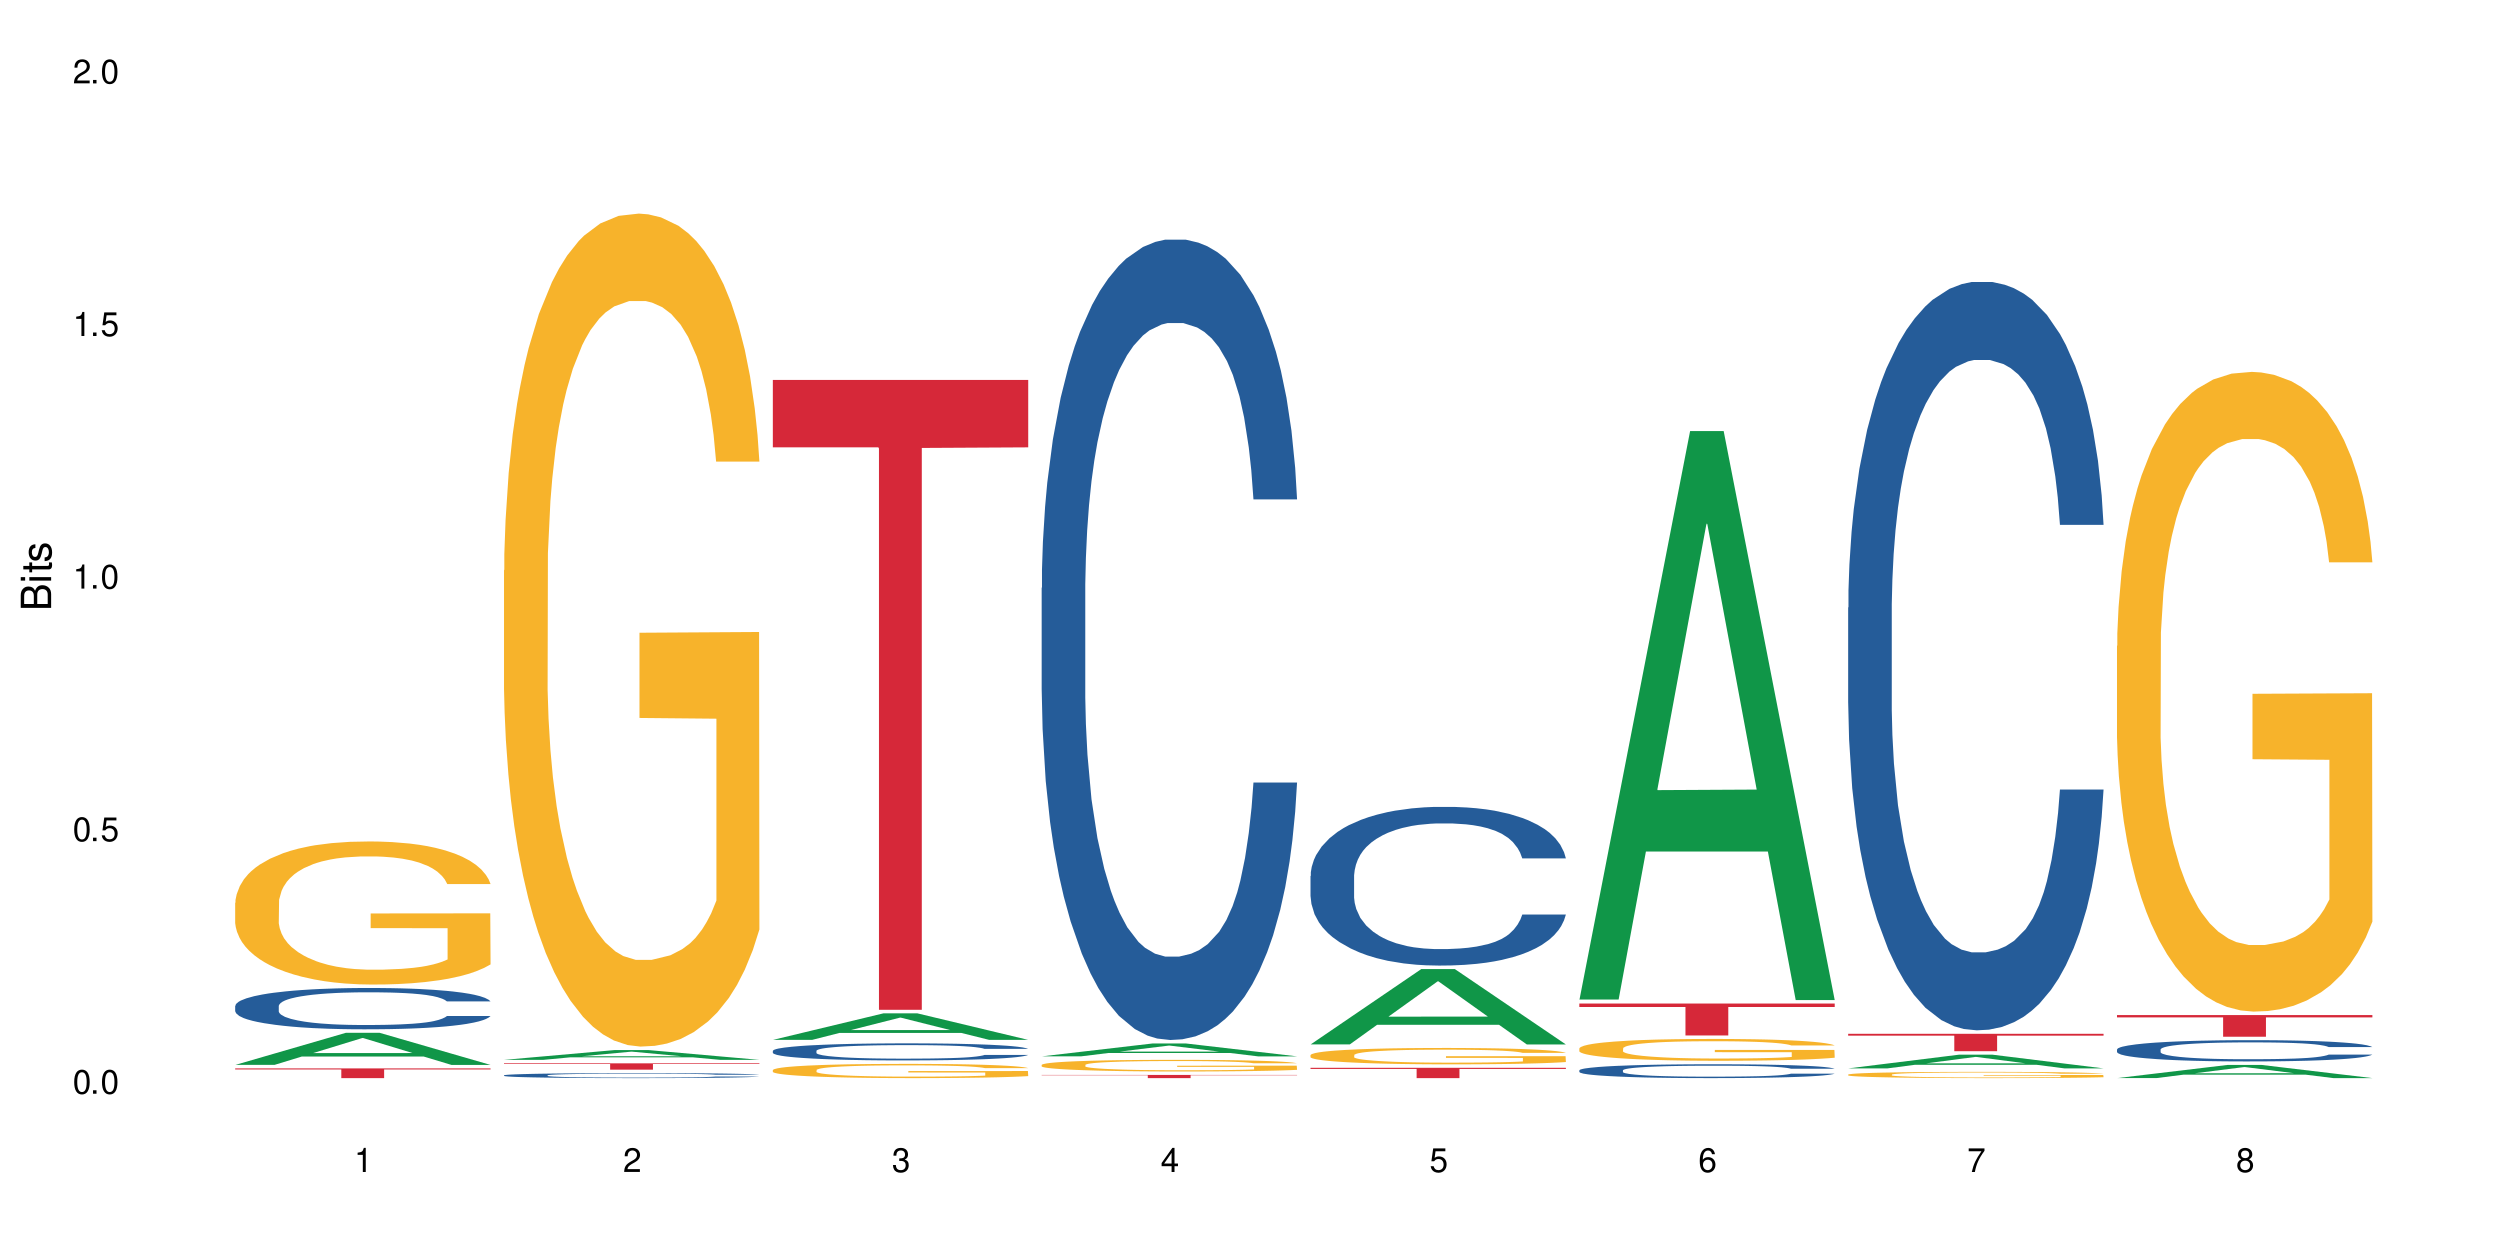 <?xml version="1.0" encoding="UTF-8"?>
<svg xmlns="http://www.w3.org/2000/svg" xmlns:xlink="http://www.w3.org/1999/xlink" width="720" height="360" viewBox="0 0 720 360">
<defs>
<g>
<g id="glyph-0-0">
</g>
<g id="glyph-0-1">
<path d="M 2.641 -6.938 C 2 -6.938 1.422 -6.656 1.078 -6.172 C 0.641 -5.562 0.406 -4.641 0.406 -3.359 C 0.406 -1.016 1.188 0.219 2.641 0.219 C 4.078 0.219 4.859 -1.016 4.859 -3.297 C 4.859 -4.641 4.656 -5.547 4.203 -6.172 C 3.844 -6.656 3.281 -6.938 2.641 -6.938 Z M 2.641 -6.188 C 3.547 -6.188 4 -5.25 4 -3.375 C 4 -1.406 3.562 -0.484 2.625 -0.484 C 1.734 -0.484 1.281 -1.438 1.281 -3.344 C 1.281 -5.25 1.734 -6.188 2.641 -6.188 Z M 2.641 -6.188 "/>
</g>
<g id="glyph-0-2">
<path d="M 1.828 -1 L 0.828 -1 L 0.828 0 L 1.828 0 Z M 1.828 -1 "/>
</g>
<g id="glyph-0-3">
<path d="M 4.562 -6.797 L 1.062 -6.797 L 0.547 -3.094 L 1.328 -3.094 C 1.719 -3.562 2.047 -3.734 2.578 -3.734 C 3.484 -3.734 4.062 -3.109 4.062 -2.094 C 4.062 -1.125 3.484 -0.531 2.578 -0.531 C 1.828 -0.531 1.375 -0.906 1.188 -1.672 L 0.328 -1.672 C 0.453 -1.109 0.547 -0.844 0.75 -0.594 C 1.125 -0.078 1.828 0.219 2.594 0.219 C 3.969 0.219 4.922 -0.781 4.922 -2.219 C 4.922 -3.562 4.031 -4.484 2.719 -4.484 C 2.25 -4.484 1.859 -4.359 1.469 -4.062 L 1.734 -5.969 L 4.562 -5.969 Z M 4.562 -6.797 "/>
</g>
<g id="glyph-0-4">
<path d="M 2.484 -4.938 L 2.484 0 L 3.328 0 L 3.328 -6.938 L 2.766 -6.938 C 2.469 -5.875 2.281 -5.734 0.984 -5.562 L 0.984 -4.938 Z M 2.484 -4.938 "/>
</g>
<g id="glyph-0-5">
<path d="M 4.859 -0.828 L 1.281 -0.828 C 1.359 -1.406 1.672 -1.781 2.5 -2.281 L 3.469 -2.828 C 4.406 -3.344 4.906 -4.062 4.906 -4.906 C 4.906 -5.484 4.672 -6.031 4.266 -6.406 C 3.859 -6.766 3.375 -6.938 2.719 -6.938 C 1.859 -6.938 1.219 -6.625 0.844 -6.031 C 0.609 -5.672 0.5 -5.234 0.484 -4.531 L 1.328 -4.531 C 1.359 -5.016 1.406 -5.281 1.531 -5.516 C 1.75 -5.938 2.188 -6.203 2.703 -6.203 C 3.469 -6.203 4.031 -5.641 4.031 -4.891 C 4.031 -4.344 3.719 -3.859 3.125 -3.516 L 2.234 -3 C 0.812 -2.172 0.406 -1.531 0.328 -0.016 L 4.859 -0.016 Z M 4.859 -0.828 "/>
</g>
<g id="glyph-0-6">
<path d="M 2.125 -3.188 L 2.578 -3.188 C 3.5 -3.188 3.984 -2.766 3.984 -1.922 C 3.984 -1.062 3.469 -0.531 2.594 -0.531 C 1.656 -0.531 1.203 -1 1.156 -2.016 L 0.312 -2.016 C 0.344 -1.453 0.438 -1.094 0.609 -0.781 C 0.953 -0.109 1.625 0.219 2.547 0.219 C 3.953 0.219 4.859 -0.625 4.859 -1.938 C 4.859 -2.828 4.516 -3.297 3.703 -3.594 C 4.344 -3.844 4.656 -4.328 4.656 -5.031 C 4.656 -6.219 3.875 -6.938 2.578 -6.938 C 1.203 -6.938 0.484 -6.172 0.453 -4.703 L 1.297 -4.703 C 1.312 -5.125 1.344 -5.359 1.453 -5.578 C 1.641 -5.969 2.062 -6.203 2.594 -6.203 C 3.344 -6.203 3.797 -5.75 3.797 -5 C 3.797 -4.516 3.609 -4.219 3.25 -4.047 C 3.016 -3.953 2.703 -3.922 2.125 -3.906 Z M 2.125 -3.188 "/>
</g>
<g id="glyph-0-7">
<path d="M 3.141 -1.672 L 3.141 0 L 3.984 0 L 3.984 -1.672 L 4.984 -1.672 L 4.984 -2.438 L 3.984 -2.438 L 3.984 -6.938 L 3.359 -6.938 L 0.266 -2.578 L 0.266 -1.672 Z M 3.141 -2.438 L 1 -2.438 L 3.141 -5.5 Z M 3.141 -2.438 "/>
</g>
<g id="glyph-0-8">
<path d="M 4.781 -5.125 C 4.609 -6.266 3.891 -6.938 2.844 -6.938 C 2.094 -6.938 1.422 -6.578 1.031 -5.953 C 0.594 -5.266 0.406 -4.422 0.406 -3.172 C 0.406 -2 0.578 -1.25 0.984 -0.641 C 1.359 -0.078 1.953 0.219 2.703 0.219 C 3.984 0.219 4.922 -0.75 4.922 -2.094 C 4.922 -3.375 4.062 -4.281 2.844 -4.281 C 2.172 -4.281 1.641 -4.031 1.281 -3.516 C 1.281 -5.234 1.828 -6.188 2.797 -6.188 C 3.391 -6.188 3.797 -5.797 3.938 -5.125 Z M 2.734 -3.531 C 3.547 -3.531 4.062 -2.953 4.062 -2.031 C 4.062 -1.156 3.484 -0.531 2.703 -0.531 C 1.922 -0.531 1.328 -1.188 1.328 -2.078 C 1.328 -2.938 1.906 -3.531 2.734 -3.531 Z M 2.734 -3.531 "/>
</g>
<g id="glyph-0-9">
<path d="M 4.984 -6.797 L 0.438 -6.797 L 0.438 -5.969 L 4.109 -5.969 C 2.5 -3.656 1.828 -2.234 1.328 0 L 2.219 0 C 2.594 -2.172 3.453 -4.047 4.984 -6.094 Z M 4.984 -6.797 "/>
</g>
<g id="glyph-0-10">
<path d="M 3.75 -3.656 C 4.469 -4.094 4.688 -4.438 4.688 -5.078 C 4.688 -6.172 3.844 -6.938 2.641 -6.938 C 1.438 -6.938 0.594 -6.172 0.594 -5.094 C 0.594 -4.438 0.812 -4.094 1.516 -3.656 C 0.734 -3.266 0.359 -2.703 0.359 -1.922 C 0.359 -0.656 1.281 0.219 2.641 0.219 C 3.984 0.219 4.922 -0.656 4.922 -1.922 C 4.922 -2.703 4.531 -3.266 3.75 -3.656 Z M 2.641 -6.188 C 3.359 -6.188 3.812 -5.75 3.812 -5.062 C 3.812 -4.406 3.344 -3.984 2.641 -3.984 C 1.922 -3.984 1.453 -4.406 1.453 -5.078 C 1.453 -5.75 1.922 -6.188 2.641 -6.188 Z M 2.641 -3.266 C 3.484 -3.266 4.062 -2.719 4.062 -1.906 C 4.062 -1.078 3.484 -0.531 2.625 -0.531 C 1.797 -0.531 1.219 -1.094 1.219 -1.906 C 1.219 -2.719 1.781 -3.266 2.641 -3.266 Z M 2.641 -3.266 "/>
</g>
<g id="glyph-1-0">
</g>
<g id="glyph-1-1">
<path d="M 0 -0.953 L 0 -4.891 C 0 -5.719 -0.234 -6.344 -0.734 -6.797 C -1.188 -7.234 -1.812 -7.469 -2.5 -7.469 C -3.547 -7.469 -4.188 -7 -4.625 -5.875 C -4.984 -6.688 -5.625 -7.094 -6.531 -7.094 C -7.172 -7.094 -7.734 -6.859 -8.141 -6.391 C -8.562 -5.922 -8.75 -5.344 -8.75 -4.5 L -8.75 -0.953 Z M -4.984 -2.062 L -7.766 -2.062 L -7.766 -4.219 C -7.766 -4.844 -7.688 -5.203 -7.453 -5.5 C -7.219 -5.812 -6.859 -5.969 -6.375 -5.969 C -5.891 -5.969 -5.531 -5.812 -5.297 -5.5 C -5.062 -5.203 -4.984 -4.844 -4.984 -4.219 Z M -0.984 -2.062 L -4 -2.062 L -4 -4.781 C -4 -5.766 -3.438 -6.359 -2.484 -6.359 C -1.547 -6.359 -0.984 -5.766 -0.984 -4.781 Z M -0.984 -2.062 "/>
</g>
<g id="glyph-1-2">
<path d="M -6.281 -1.797 L -6.281 -0.797 L 0 -0.797 L 0 -1.797 Z M -8.75 -1.797 L -8.75 -0.797 L -7.484 -0.797 L -7.484 -1.797 Z M -8.75 -1.797 "/>
</g>
<g id="glyph-1-3">
<path d="M -6.281 -3.047 L -6.281 -2.016 L -8.016 -2.016 L -8.016 -1.016 L -6.281 -1.016 L -6.281 -0.172 L -5.469 -0.172 L -5.469 -1.016 L -0.719 -1.016 C -0.078 -1.016 0.281 -1.453 0.281 -2.234 C 0.281 -2.5 0.25 -2.719 0.188 -3.047 L -0.641 -3.047 C -0.609 -2.906 -0.594 -2.766 -0.594 -2.562 C -0.594 -2.141 -0.719 -2.016 -1.156 -2.016 L -5.469 -2.016 L -5.469 -3.047 Z M -6.281 -3.047 "/>
</g>
<g id="glyph-1-4">
<path d="M -4.531 -5.25 C -5.766 -5.25 -6.469 -4.422 -6.469 -2.969 C -6.469 -1.516 -5.719 -0.562 -4.547 -0.562 C -3.562 -0.562 -3.094 -1.062 -2.734 -2.562 L -2.516 -3.484 C -2.344 -4.188 -2.094 -4.469 -1.641 -4.469 C -1.047 -4.469 -0.641 -3.875 -0.641 -3 C -0.641 -2.453 -0.797 -2 -1.062 -1.75 C -1.25 -1.594 -1.422 -1.531 -1.875 -1.469 L -1.875 -0.406 C -0.422 -0.453 0.281 -1.266 0.281 -2.922 C 0.281 -4.5 -0.5 -5.516 -1.719 -5.516 C -2.656 -5.516 -3.172 -4.984 -3.469 -3.734 L -3.703 -2.766 C -3.891 -1.953 -4.156 -1.609 -4.594 -1.609 C -5.188 -1.609 -5.547 -2.125 -5.547 -2.938 C -5.547 -3.75 -5.203 -4.172 -4.531 -4.203 Z M -4.531 -5.25 "/>
</g>
</g>
</defs>
<rect x="-72" y="-36" width="864" height="432" fill="rgb(100%, 100%, 100%)" fill-opacity="1"/>
<path fill-rule="nonzero" fill="rgb(6.275%, 58.824%, 28.235%)" fill-opacity="1" d="M 67.73 306.691 L 67.809 306.684 L 99.637 297.441 L 109.301 297.441 L 141.281 306.703 L 130.047 306.703 L 122.031 304.285 L 86.906 304.285 L 79.047 306.691 L 67.73 306.691 L 90.285 303.285 L 118.809 303.273 L 104.586 298.953 L 104.43 298.945 L 104.27 298.969 L 90.207 303.273 L 90.285 303.285 Z M 67.73 306.691 "/>
<path fill-rule="nonzero" fill="rgb(14.51%, 36.078%, 60%)" fill-opacity="1" d="M 67.73 289.723 L 67.82 289.715 L 67.82 289.453 L 68.09 289.039 L 68.719 288.52 L 69.344 288.16 L 70.961 287.52 L 73.203 286.898 L 75.535 286.422 L 77.238 286.137 L 78.766 285.922 L 82.262 285.52 L 84.504 285.312 L 86.926 285.129 L 89.887 284.941 L 92.039 284.832 L 96.883 284.66 L 100.469 284.582 L 103.25 284.551 L 109.262 284.551 L 112.848 284.594 L 115.449 284.648 L 118.32 284.734 L 120.742 284.832 L 124.957 285.074 L 128.727 285.379 L 130.43 285.551 L 133.121 285.887 L 135.184 286.215 L 136.617 286.496 L 138.234 286.898 L 139.668 287.387 L 140.746 287.941 L 141.281 288.41 L 128.727 288.41 L 128.098 287.973 L 127.379 287.637 L 126.035 287.191 L 124.688 286.875 L 122.805 286.562 L 121.102 286.355 L 118.77 286.148 L 116.707 286.02 L 114.555 285.922 L 112.488 285.855 L 108.543 285.789 L 103.969 285.789 L 102.266 285.812 L 98.766 285.898 L 96.883 285.977 L 94.191 286.129 L 92.309 286.27 L 90.066 286.484 L 88.539 286.672 L 86.656 286.953 L 85.312 287.203 L 83.785 287.562 L 82.891 287.832 L 82.082 288.137 L 81.363 288.496 L 80.828 288.875 L 80.469 289.277 L 80.289 289.668 L 80.289 291.355 L 80.469 291.746 L 80.918 292.203 L 82.082 292.863 L 83.785 293.441 L 85.762 293.898 L 87.645 294.223 L 88.719 294.375 L 90.156 294.551 L 92.398 294.766 L 95.629 294.984 L 97.512 295.07 L 100.383 295.156 L 103.34 295.199 L 107.289 295.199 L 110.785 295.156 L 113.117 295.102 L 115.539 295.016 L 118.859 294.832 L 120.922 294.656 L 122.715 294.453 L 124.062 294.246 L 124.957 294.07 L 126.305 293.734 L 127.379 293.363 L 128.188 292.984 L 128.727 292.613 L 141.281 292.613 L 140.746 293.051 L 139.938 293.473 L 139.129 293.789 L 137.875 294.168 L 136.441 294.504 L 134.375 294.887 L 132.672 295.137 L 130.43 295.406 L 128.367 295.613 L 126.125 295.797 L 122.805 296.016 L 120.652 296.125 L 118.32 296.223 L 115.539 296.309 L 112.043 296.387 L 108.273 296.43 L 104.777 296.441 L 101.008 296.418 L 98.227 296.375 L 94.551 296.277 L 89.977 296.082 L 86.656 295.875 L 84.055 295.668 L 81.812 295.449 L 79.301 295.156 L 76.074 294.68 L 74.098 294.309 L 72.754 294.004 L 71.23 293.582 L 70.152 293.203 L 68.898 292.594 L 68 291.82 L 67.73 291.223 Z M 67.73 289.723 "/>
<path fill-rule="nonzero" fill="rgb(96.863%, 70.196%, 16.863%)" fill-opacity="1" d="M 67.73 259.988 L 67.82 259.953 L 67.82 259.199 L 68.18 257.504 L 69.078 255.172 L 70.242 253.25 L 71.5 251.746 L 72.305 250.957 L 73.652 249.828 L 74.816 249 L 77.777 247.305 L 81.543 245.723 L 83.609 245.047 L 85.941 244.406 L 89.258 243.691 L 90.785 243.426 L 95.449 242.824 L 100.738 242.449 L 106.57 242.336 L 109.262 242.375 L 112.938 242.523 L 117.961 242.938 L 120.832 243.316 L 123.074 243.691 L 125.406 244.18 L 128.277 244.934 L 130.969 245.836 L 133.121 246.738 L 135.273 247.867 L 137.066 249.074 L 138.594 250.391 L 139.938 251.973 L 140.746 253.289 L 141.281 254.605 L 128.816 254.605 L 128.098 253.289 L 127.289 252.273 L 125.945 251.031 L 124.598 250.129 L 123.254 249.414 L 120.742 248.434 L 118.59 247.832 L 115.898 247.305 L 113.297 246.965 L 110.336 246.738 L 108.543 246.664 L 103.789 246.664 L 99.484 246.93 L 96.973 247.23 L 95.18 247.531 L 92.668 248.094 L 91.141 248.547 L 90.246 248.848 L 87.555 250.016 L 85.762 251.07 L 84.773 251.785 L 83.52 252.914 L 82.621 253.93 L 81.633 255.434 L 81.098 256.562 L 80.379 259.125 L 80.289 265.898 L 80.559 267.328 L 81.098 268.871 L 81.812 270.227 L 82.891 271.656 L 83.965 272.75 L 85.852 274.215 L 87.465 275.195 L 88.719 275.836 L 91.141 276.852 L 92.129 277.191 L 94.461 277.867 L 96.883 278.395 L 99.844 278.848 L 102.086 279.074 L 105.672 279.262 L 110.246 279.262 L 115.629 279.035 L 119.039 278.734 L 121.371 278.434 L 122.895 278.168 L 124.777 277.754 L 126.125 277.379 L 127.379 276.965 L 128.906 276.324 L 128.906 267.328 L 106.75 267.293 L 106.75 263.074 L 141.195 263.039 L 141.281 277.754 L 139.398 278.77 L 137.066 279.75 L 134.824 280.504 L 132.492 281.141 L 129.176 281.859 L 126.484 282.309 L 122.355 282.836 L 118.59 283.176 L 114.645 283.402 L 111.145 283.516 L 107.02 283.551 L 103.34 283.477 L 99.395 283.25 L 96.254 282.949 L 93.383 282.574 L 90.516 282.082 L 86.926 281.293 L 84.594 280.652 L 82.172 279.863 L 79.75 278.922 L 77.598 277.906 L 76.164 277.113 L 74.727 276.211 L 73.203 275.082 L 71.766 273.805 L 70.691 272.637 L 69.703 271.32 L 68.988 270.078 L 68.27 268.383 L 67.91 267.027 L 67.73 265.859 Z M 67.73 259.988 "/>
<path fill-rule="nonzero" fill="rgb(83.922%, 15.686%, 22.353%)" fill-opacity="1" d="M 67.73 307.703 L 141.281 307.703 L 141.281 308 L 110.629 308.004 L 110.629 310.496 L 98.297 310.496 L 98.297 308.008 L 98.117 308 L 67.73 308 Z M 67.73 307.703 "/>
<path fill-rule="nonzero" fill="rgb(6.275%, 58.824%, 28.235%)" fill-opacity="1" d="M 145.156 305.238 L 145.234 305.234 L 177.059 302.418 L 186.723 302.418 L 218.707 305.242 L 207.469 305.242 L 199.453 304.504 L 164.328 304.504 L 156.469 305.238 L 145.156 305.238 L 167.707 304.199 L 196.23 304.195 L 182.008 302.879 L 181.852 302.879 L 181.695 302.887 L 167.629 304.195 L 167.707 304.199 Z M 145.156 305.238 "/>
<path fill-rule="nonzero" fill="rgb(14.51%, 36.078%, 60%)" fill-opacity="1" d="M 145.156 309.684 L 145.242 309.684 L 145.242 309.652 L 145.512 309.602 L 146.141 309.539 L 146.77 309.496 L 148.383 309.418 L 150.625 309.344 L 152.957 309.285 L 154.664 309.25 L 156.188 309.227 L 159.684 309.176 L 161.93 309.152 L 164.352 309.129 L 167.309 309.109 L 169.461 309.094 L 174.305 309.074 L 177.895 309.062 L 180.676 309.059 L 186.684 309.059 L 190.273 309.066 L 192.875 309.07 L 195.742 309.082 L 198.164 309.094 L 202.383 309.125 L 206.148 309.16 L 207.852 309.18 L 210.543 309.223 L 212.605 309.262 L 214.043 309.297 L 215.656 309.344 L 217.094 309.402 L 218.168 309.469 L 218.707 309.527 L 206.148 309.527 L 205.52 309.473 L 204.805 309.434 L 203.457 309.379 L 202.113 309.34 L 200.23 309.305 L 198.523 309.277 L 196.191 309.254 L 194.129 309.238 L 191.977 309.227 L 189.914 309.219 L 185.969 309.211 L 179.688 309.211 L 176.191 309.223 L 174.305 309.23 L 171.613 309.25 L 169.73 309.27 L 167.488 309.293 L 165.965 309.316 L 164.082 309.352 L 162.734 309.379 L 161.211 309.426 L 160.312 309.457 L 159.508 309.492 L 158.789 309.535 L 158.25 309.582 L 157.891 309.633 L 157.711 309.68 L 157.711 309.883 L 157.891 309.93 L 158.34 309.984 L 159.508 310.066 L 161.211 310.133 L 163.184 310.188 L 165.066 310.23 L 166.145 310.246 L 167.578 310.27 L 169.82 310.293 L 173.051 310.32 L 174.934 310.332 L 177.805 310.34 L 180.766 310.348 L 184.711 310.348 L 188.211 310.34 L 190.543 310.336 L 192.965 310.324 L 196.281 310.301 L 198.344 310.281 L 200.141 310.258 L 201.484 310.23 L 202.383 310.211 L 203.727 310.168 L 204.805 310.125 L 205.609 310.078 L 206.148 310.035 L 218.707 310.035 L 218.168 310.086 L 217.359 310.137 L 216.555 310.176 L 215.297 310.223 L 213.863 310.262 L 211.801 310.309 L 210.094 310.34 L 207.852 310.371 L 205.789 310.398 L 203.547 310.418 L 200.23 310.445 L 198.074 310.457 L 195.742 310.469 L 192.965 310.48 L 189.465 310.488 L 185.699 310.496 L 182.199 310.496 L 178.434 310.492 L 175.652 310.488 L 171.973 310.477 L 167.398 310.453 L 164.082 310.43 L 161.48 310.402 L 159.238 310.375 L 156.727 310.34 L 153.496 310.285 L 151.523 310.238 L 150.176 310.203 L 148.652 310.152 L 147.574 310.105 L 146.32 310.031 L 145.422 309.938 L 145.156 309.867 Z M 145.156 309.684 "/>
<path fill-rule="nonzero" fill="rgb(96.863%, 70.196%, 16.863%)" fill-opacity="1" d="M 145.156 164.266 L 145.242 164.047 L 145.242 159.664 L 145.602 149.805 L 146.5 136.223 L 147.664 125.047 L 148.922 116.285 L 149.73 111.684 L 151.074 105.109 L 152.242 100.289 L 155.199 90.43 L 158.969 81.23 L 161.031 77.285 L 163.363 73.562 L 166.684 69.398 L 168.207 67.863 L 172.871 64.359 L 178.164 62.168 L 183.992 61.512 L 186.684 61.73 L 190.363 62.605 L 195.387 65.016 L 198.254 67.207 L 200.496 69.398 L 202.828 72.246 L 205.699 76.629 L 208.391 81.887 L 210.543 87.145 L 212.695 93.719 L 214.492 100.727 L 216.016 108.398 L 217.359 117.598 L 218.168 125.266 L 218.707 132.934 L 206.238 132.934 L 205.52 125.266 L 204.715 119.352 L 203.367 112.121 L 202.023 106.863 L 200.676 102.699 L 198.164 97.004 L 196.012 93.5 L 193.32 90.43 L 190.723 88.461 L 187.762 87.145 L 185.969 86.707 L 181.211 86.707 L 176.906 88.238 L 174.395 89.992 L 172.602 91.746 L 170.09 95.031 L 168.566 97.66 L 167.668 99.414 L 164.977 106.207 L 163.184 112.34 L 162.195 116.504 L 160.941 123.074 L 160.043 128.992 L 159.059 137.754 L 158.52 144.328 L 157.801 159.227 L 157.711 198.664 L 157.98 206.988 L 158.52 215.973 L 159.238 223.859 L 160.312 232.184 L 161.391 238.539 L 163.273 247.082 L 164.887 252.781 L 166.145 256.504 L 168.566 262.422 L 169.551 264.391 L 171.883 268.336 L 174.305 271.402 L 177.266 274.031 L 179.508 275.348 L 183.098 276.441 L 187.672 276.441 L 193.055 275.129 L 196.461 273.375 L 198.793 271.621 L 200.32 270.09 L 202.203 267.68 L 203.547 265.488 L 204.805 263.078 L 206.328 259.352 L 206.328 206.988 L 184.172 206.77 L 184.172 182.23 L 218.617 182.012 L 218.707 267.68 L 216.824 273.594 L 214.492 279.289 L 212.25 283.672 L 209.918 287.398 L 206.598 291.559 L 203.906 294.188 L 199.781 297.258 L 196.012 299.227 L 192.066 300.543 L 188.566 301.199 L 184.441 301.418 L 180.766 300.98 L 176.816 299.668 L 173.68 297.914 L 170.809 295.723 L 167.938 292.875 L 164.352 288.273 L 162.016 284.551 L 159.594 279.949 L 157.172 274.469 L 155.02 268.555 L 153.586 263.953 L 152.152 258.695 L 150.625 252.121 L 149.191 244.672 L 148.113 237.883 L 147.129 230.215 L 146.41 222.984 L 145.691 213.125 L 145.332 205.238 L 145.156 198.445 Z M 145.156 164.266 "/>
<path fill-rule="nonzero" fill="rgb(83.922%, 15.686%, 22.353%)" fill-opacity="1" d="M 145.156 306.242 L 218.707 306.242 L 218.707 306.434 L 188.051 306.438 L 188.051 308.059 L 175.719 308.059 L 175.719 306.438 L 175.539 306.434 L 145.156 306.434 Z M 145.156 306.242 "/>
<path fill-rule="nonzero" fill="rgb(6.275%, 58.824%, 28.235%)" fill-opacity="1" d="M 222.578 299.484 L 222.656 299.477 L 254.48 291.832 L 264.148 291.832 L 296.129 299.488 L 284.895 299.488 L 276.879 297.492 L 241.75 297.492 L 233.895 299.484 L 222.578 299.484 L 245.129 296.664 L 273.656 296.656 L 259.434 293.082 L 259.273 293.074 L 259.117 293.098 L 245.051 296.656 L 245.129 296.664 Z M 222.578 299.484 "/>
<path fill-rule="nonzero" fill="rgb(14.51%, 36.078%, 60%)" fill-opacity="1" d="M 222.578 302.625 L 222.668 302.621 L 222.668 302.512 L 222.938 302.344 L 223.562 302.129 L 224.191 301.98 L 225.809 301.715 L 228.051 301.461 L 230.383 301.262 L 232.086 301.145 L 233.609 301.055 L 237.109 300.891 L 239.352 300.805 L 241.773 300.727 L 244.734 300.652 L 246.887 300.605 L 251.73 300.535 L 255.316 300.504 L 258.098 300.488 L 264.109 300.488 L 267.695 300.508 L 270.297 300.531 L 273.168 300.566 L 275.59 300.605 L 279.805 300.707 L 283.57 300.832 L 285.277 300.902 L 287.969 301.043 L 290.031 301.176 L 291.465 301.293 L 293.082 301.461 L 294.516 301.66 L 295.59 301.891 L 296.129 302.082 L 283.57 302.082 L 282.945 301.902 L 282.227 301.766 L 280.883 301.582 L 279.535 301.449 L 277.652 301.32 L 275.949 301.234 L 273.617 301.148 L 271.551 301.094 L 269.398 301.055 L 267.336 301.027 L 263.391 301 L 258.816 301 L 257.109 301.012 L 253.613 301.047 L 251.73 301.078 L 249.039 301.141 L 247.156 301.199 L 244.914 301.289 L 243.387 301.363 L 241.504 301.48 L 240.16 301.586 L 238.633 301.734 L 237.738 301.844 L 236.93 301.969 L 236.211 302.117 L 235.672 302.277 L 235.316 302.441 L 235.137 302.602 L 235.137 303.297 L 235.316 303.461 L 235.762 303.648 L 236.93 303.922 L 238.633 304.16 L 240.605 304.348 L 242.492 304.484 L 243.566 304.547 L 245.004 304.617 L 247.246 304.707 L 250.473 304.797 L 252.355 304.832 L 255.227 304.867 L 258.188 304.887 L 262.133 304.887 L 265.633 304.867 L 267.965 304.848 L 270.387 304.809 L 273.707 304.734 L 275.77 304.664 L 277.562 304.578 L 278.906 304.492 L 279.805 304.418 L 281.148 304.281 L 282.227 304.129 L 283.035 303.973 L 283.57 303.82 L 296.129 303.82 L 295.59 304 L 294.785 304.172 L 293.977 304.305 L 292.723 304.461 L 291.285 304.598 L 289.223 304.758 L 287.52 304.859 L 285.277 304.973 L 283.215 305.059 L 280.973 305.133 L 277.652 305.223 L 275.5 305.27 L 273.168 305.309 L 270.387 305.344 L 266.887 305.375 L 263.121 305.395 L 259.621 305.398 L 255.855 305.391 L 253.074 305.371 L 249.398 305.332 L 244.824 305.25 L 241.504 305.164 L 238.902 305.078 L 236.66 304.988 L 234.148 304.867 L 230.918 304.672 L 228.945 304.52 L 227.602 304.395 L 226.074 304.219 L 225 304.062 L 223.742 303.809 L 222.848 303.492 L 222.578 303.246 Z M 222.578 302.625 "/>
<path fill-rule="nonzero" fill="rgb(96.863%, 70.196%, 16.863%)" fill-opacity="1" d="M 222.578 308.152 L 222.668 308.148 L 222.668 308.074 L 223.027 307.906 L 223.922 307.676 L 225.09 307.484 L 226.344 307.332 L 227.152 307.254 L 228.496 307.145 L 229.664 307.059 L 232.625 306.891 L 236.391 306.734 L 238.453 306.668 L 240.785 306.605 L 244.105 306.531 L 245.629 306.508 L 250.293 306.445 L 255.586 306.41 L 261.418 306.398 L 264.109 306.402 L 267.785 306.418 L 272.809 306.457 L 275.68 306.496 L 277.922 306.531 L 280.254 306.582 L 283.125 306.656 L 285.816 306.746 L 287.969 306.836 L 290.121 306.949 L 291.914 307.066 L 293.438 307.199 L 294.785 307.355 L 295.59 307.488 L 296.129 307.617 L 283.66 307.617 L 282.945 307.488 L 282.137 307.387 L 280.793 307.262 L 279.445 307.172 L 278.102 307.102 L 275.59 307.004 L 273.438 306.945 L 270.746 306.891 L 268.145 306.859 L 265.184 306.836 L 263.391 306.828 L 258.637 306.828 L 254.332 306.855 L 251.82 306.883 L 250.023 306.914 L 247.512 306.969 L 245.988 307.016 L 245.094 307.047 L 242.402 307.16 L 240.605 307.266 L 239.621 307.336 L 238.363 307.449 L 237.469 307.551 L 236.48 307.699 L 235.941 307.812 L 235.227 308.066 L 235.137 308.742 L 235.406 308.883 L 235.941 309.035 L 236.66 309.172 L 237.738 309.312 L 238.812 309.422 L 240.695 309.566 L 242.312 309.664 L 243.566 309.73 L 245.988 309.832 L 246.977 309.863 L 249.309 309.93 L 251.73 309.984 L 254.691 310.027 L 256.934 310.051 L 260.52 310.07 L 265.094 310.07 L 270.477 310.047 L 273.887 310.016 L 276.219 309.988 L 277.742 309.961 L 279.625 309.922 L 280.973 309.883 L 282.227 309.84 L 283.75 309.777 L 283.75 308.883 L 261.598 308.879 L 261.598 308.461 L 296.039 308.457 L 296.129 309.922 L 294.246 310.02 L 291.914 310.117 L 289.672 310.191 L 287.34 310.258 L 284.02 310.328 L 281.328 310.371 L 277.203 310.426 L 273.438 310.457 L 269.488 310.48 L 265.992 310.492 L 261.867 310.496 L 258.188 310.488 L 254.242 310.465 L 251.102 310.438 L 248.23 310.398 L 245.359 310.352 L 241.773 310.273 L 239.441 310.207 L 237.02 310.129 L 234.598 310.035 L 232.445 309.934 L 231.008 309.855 L 229.574 309.766 L 228.051 309.652 L 226.613 309.527 L 225.539 309.41 L 224.551 309.281 L 223.832 309.156 L 223.117 308.988 L 222.758 308.852 L 222.578 308.738 Z M 222.578 308.152 "/>
<path fill-rule="nonzero" fill="rgb(83.922%, 15.686%, 22.353%)" fill-opacity="1" d="M 222.578 109.418 L 296.129 109.418 L 296.129 128.836 L 265.477 129.008 L 265.477 290.832 L 253.141 290.832 L 253.141 129.176 L 252.965 128.836 L 222.578 128.836 Z M 222.578 109.418 "/>
<path fill-rule="nonzero" fill="rgb(6.275%, 58.824%, 28.235%)" fill-opacity="1" d="M 300 304.23 L 300.078 304.227 L 331.906 300.523 L 341.57 300.523 L 373.555 304.234 L 362.316 304.234 L 354.301 303.266 L 319.176 303.266 L 311.316 304.23 L 300 304.23 L 322.555 302.863 L 351.078 302.859 L 336.855 301.129 L 336.699 301.125 L 336.543 301.137 L 322.477 302.859 L 322.555 302.863 Z M 300 304.23 "/>
<path fill-rule="nonzero" fill="rgb(14.51%, 36.078%, 60%)" fill-opacity="1" d="M 300 169.32 L 300.09 169.109 L 300.09 164.051 L 300.359 156.047 L 300.988 145.934 L 301.617 138.98 L 303.23 126.547 L 305.473 114.539 L 307.805 105.27 L 309.508 99.793 L 311.035 95.578 L 314.531 87.781 L 316.773 83.777 L 319.195 80.199 L 322.156 76.617 L 324.309 74.508 L 329.152 71.137 L 332.742 69.664 L 335.52 69.031 L 341.531 69.031 L 345.117 69.875 L 347.719 70.926 L 350.59 72.613 L 353.012 74.508 L 357.227 79.145 L 360.996 85.043 L 362.699 88.414 L 365.391 94.945 L 367.453 101.266 L 368.891 106.742 L 370.504 114.539 L 371.938 124.02 L 373.016 134.766 L 373.555 143.824 L 360.996 143.824 L 360.367 135.398 L 359.648 128.867 L 358.305 120.227 L 356.961 114.117 L 355.074 108.008 L 353.371 104.004 L 351.039 100.004 L 348.977 97.473 L 346.824 95.578 L 344.762 94.312 L 340.812 93.051 L 336.238 93.051 L 334.535 93.469 L 331.035 95.156 L 329.152 96.633 L 326.461 99.582 L 324.578 102.32 L 322.336 106.535 L 320.812 110.113 L 318.926 115.594 L 317.582 120.438 L 316.059 127.391 L 315.16 132.66 L 314.352 138.559 L 313.637 145.512 L 313.098 152.883 L 312.738 160.68 L 312.559 168.266 L 312.559 200.922 L 312.738 208.508 L 313.188 217.355 L 314.352 230.207 L 316.059 241.375 L 318.031 250.223 L 319.914 256.543 L 320.992 259.492 L 322.426 262.863 L 324.668 267.078 L 327.898 271.293 L 329.781 272.977 L 332.652 274.664 L 335.609 275.504 L 339.559 275.504 L 343.055 274.664 L 345.387 273.609 L 347.809 271.922 L 351.129 268.344 L 353.191 264.973 L 354.984 260.969 L 356.332 256.965 L 357.227 253.594 L 358.574 247.062 L 359.648 239.898 L 360.457 232.523 L 360.996 225.363 L 373.555 225.363 L 373.016 233.789 L 372.207 242.008 L 371.402 248.117 L 370.145 255.488 L 368.711 262.02 L 366.645 269.395 L 364.941 274.242 L 362.699 279.508 L 360.637 283.512 L 358.395 287.094 L 355.074 291.309 L 352.922 293.414 L 350.59 295.309 L 347.809 296.996 L 344.312 298.469 L 340.543 299.312 L 337.047 299.523 L 333.277 299.102 L 330.5 298.258 L 326.82 296.363 L 322.246 292.57 L 318.926 288.566 L 316.324 284.566 L 314.082 280.352 L 311.57 274.664 L 308.344 265.391 L 306.371 258.23 L 305.023 252.328 L 303.5 244.113 L 302.422 236.738 L 301.168 224.941 L 300.27 209.98 L 300 198.395 Z M 300 169.32 "/>
<path fill-rule="nonzero" fill="rgb(96.863%, 70.196%, 16.863%)" fill-opacity="1" d="M 300 306.668 L 300.09 306.668 L 300.09 306.605 L 300.449 306.469 L 301.348 306.277 L 302.512 306.121 L 303.77 306 L 304.574 305.934 L 305.922 305.844 L 307.086 305.773 L 310.047 305.637 L 313.816 305.508 L 315.879 305.453 L 318.211 305.402 L 321.527 305.344 L 323.055 305.32 L 327.719 305.273 L 333.012 305.242 L 338.84 305.234 L 341.531 305.234 L 345.207 305.25 L 350.23 305.281 L 353.102 305.312 L 355.344 305.344 L 357.676 305.383 L 360.547 305.445 L 363.238 305.52 L 365.391 305.59 L 367.543 305.684 L 369.336 305.781 L 370.863 305.887 L 372.207 306.016 L 373.016 306.125 L 373.555 306.23 L 361.086 306.23 L 360.367 306.125 L 359.559 306.043 L 358.215 305.941 L 356.871 305.867 L 355.523 305.809 L 353.012 305.73 L 350.859 305.68 L 348.168 305.637 L 345.566 305.609 L 342.609 305.59 L 340.812 305.586 L 336.059 305.586 L 331.754 305.605 L 329.242 305.633 L 327.449 305.656 L 324.938 305.703 L 323.414 305.738 L 322.516 305.762 L 319.824 305.859 L 318.031 305.945 L 317.043 306 L 315.789 306.094 L 314.891 306.176 L 313.902 306.301 L 313.367 306.391 L 312.648 306.598 L 312.559 307.148 L 312.828 307.266 L 313.367 307.391 L 314.082 307.504 L 315.16 307.617 L 316.234 307.707 L 318.121 307.828 L 319.734 307.906 L 320.992 307.957 L 323.414 308.043 L 324.398 308.07 L 326.73 308.125 L 329.152 308.168 L 332.113 308.203 L 334.355 308.223 L 337.941 308.238 L 342.52 308.238 L 347.898 308.219 L 351.309 308.195 L 353.641 308.172 L 355.164 308.148 L 357.047 308.113 L 358.395 308.086 L 359.648 308.051 L 361.176 308 L 361.176 307.266 L 339.02 307.262 L 339.02 306.922 L 373.465 306.918 L 373.555 308.113 L 371.668 308.199 L 369.336 308.277 L 367.094 308.34 L 364.762 308.391 L 361.445 308.449 L 358.754 308.484 L 354.629 308.527 L 350.859 308.555 L 346.914 308.574 L 343.414 308.582 L 339.289 308.586 L 335.609 308.582 L 331.664 308.562 L 328.523 308.539 L 325.656 308.508 L 322.785 308.469 L 319.195 308.402 L 316.863 308.352 L 314.441 308.285 L 312.02 308.211 L 309.867 308.129 L 308.434 308.062 L 306.996 307.988 L 305.473 307.898 L 304.039 307.793 L 302.961 307.699 L 301.973 307.59 L 301.258 307.492 L 300.539 307.352 L 300.18 307.242 L 300 307.148 Z M 300 306.668 "/>
<path fill-rule="nonzero" fill="rgb(83.922%, 15.686%, 22.353%)" fill-opacity="1" d="M 300 309.586 L 373.555 309.586 L 373.555 309.684 L 342.898 309.684 L 342.898 310.496 L 330.566 310.496 L 330.566 309.688 L 330.387 309.684 L 300 309.684 Z M 300 309.586 "/>
<path fill-rule="nonzero" fill="rgb(6.275%, 58.824%, 28.235%)" fill-opacity="1" d="M 377.426 300.793 L 377.504 300.773 L 409.328 279.09 L 418.992 279.09 L 450.977 300.812 L 439.738 300.812 L 431.723 295.145 L 396.598 295.145 L 388.738 300.793 L 377.426 300.793 L 399.977 292.797 L 428.504 292.777 L 414.277 282.637 L 414.121 282.617 L 413.965 282.68 L 399.898 292.777 L 399.977 292.797 Z M 377.426 300.793 "/>
<path fill-rule="nonzero" fill="rgb(14.51%, 36.078%, 60%)" fill-opacity="1" d="M 377.426 252.277 L 377.516 252.234 L 377.516 251.234 L 377.781 249.645 L 378.41 247.641 L 379.039 246.262 L 380.652 243.797 L 382.895 241.418 L 385.227 239.578 L 386.934 238.492 L 388.457 237.656 L 391.957 236.113 L 394.199 235.32 L 396.621 234.609 L 399.578 233.898 L 401.734 233.48 L 406.574 232.812 L 410.164 232.52 L 412.945 232.395 L 418.953 232.395 L 422.543 232.562 L 425.145 232.77 L 428.016 233.105 L 430.438 233.48 L 434.652 234.398 L 438.418 235.57 L 440.125 236.238 L 442.812 237.531 L 444.879 238.785 L 446.312 239.871 L 447.926 241.418 L 449.363 243.297 L 450.438 245.426 L 450.977 247.223 L 438.418 247.223 L 437.789 245.551 L 437.074 244.258 L 435.727 242.543 L 434.383 241.332 L 432.5 240.121 L 430.793 239.328 L 428.461 238.535 L 426.398 238.035 L 424.246 237.656 L 422.184 237.406 L 418.238 237.156 L 413.664 237.156 L 411.957 237.242 L 408.461 237.574 L 406.574 237.867 L 403.887 238.453 L 402 238.996 L 399.758 239.828 L 398.234 240.539 L 396.352 241.625 L 395.004 242.586 L 393.48 243.965 L 392.582 245.008 L 391.777 246.18 L 391.059 247.559 L 390.52 249.02 L 390.16 250.562 L 389.98 252.066 L 389.98 258.543 L 390.16 260.047 L 390.609 261.801 L 391.777 264.348 L 393.48 266.562 L 395.453 268.316 L 397.336 269.57 L 398.414 270.152 L 399.848 270.82 L 402.09 271.656 L 405.32 272.492 L 407.203 272.828 L 410.074 273.16 L 413.035 273.328 L 416.98 273.328 L 420.48 273.16 L 422.812 272.953 L 425.234 272.617 L 428.551 271.906 L 430.613 271.238 L 432.41 270.445 L 433.754 269.652 L 434.652 268.984 L 435.996 267.688 L 437.074 266.27 L 437.879 264.809 L 438.418 263.387 L 450.977 263.387 L 450.438 265.059 L 449.633 266.688 L 448.824 267.898 L 447.566 269.359 L 446.133 270.656 L 444.07 272.117 L 442.367 273.078 L 440.125 274.121 L 438.059 274.914 L 435.816 275.625 L 432.5 276.461 L 430.348 276.879 L 428.016 277.254 L 425.234 277.59 L 421.734 277.879 L 417.969 278.047 L 414.469 278.09 L 410.703 278.004 L 407.922 277.84 L 404.242 277.461 L 399.668 276.711 L 396.352 275.918 L 393.75 275.125 L 391.508 274.289 L 388.996 273.16 L 385.766 271.324 L 383.793 269.902 L 382.449 268.734 L 380.922 267.105 L 379.848 265.641 L 378.59 263.305 L 377.695 260.34 L 377.426 258.039 Z M 377.426 252.277 "/>
<path fill-rule="nonzero" fill="rgb(96.863%, 70.196%, 16.863%)" fill-opacity="1" d="M 377.426 303.836 L 377.516 303.828 L 377.516 303.742 L 377.871 303.551 L 378.77 303.281 L 379.938 303.062 L 381.191 302.891 L 382 302.801 L 383.344 302.672 L 384.512 302.574 L 387.469 302.383 L 391.238 302.199 L 393.301 302.125 L 395.633 302.051 L 398.953 301.969 L 400.477 301.938 L 405.141 301.871 L 410.434 301.828 L 416.262 301.812 L 418.953 301.816 L 422.633 301.836 L 427.656 301.883 L 430.527 301.926 L 432.77 301.969 L 435.102 302.023 L 437.969 302.109 L 440.66 302.215 L 442.812 302.316 L 444.969 302.445 L 446.762 302.586 L 448.285 302.734 L 449.633 302.918 L 450.438 303.066 L 450.977 303.219 L 438.508 303.219 L 437.789 303.066 L 436.984 302.949 L 435.637 302.809 L 434.293 302.707 L 432.949 302.625 L 430.438 302.512 L 428.281 302.441 L 425.594 302.383 L 422.992 302.344 L 420.031 302.316 L 418.238 302.309 L 413.484 302.309 L 409.176 302.34 L 406.664 302.375 L 404.871 302.406 L 402.359 302.473 L 400.836 302.523 L 399.938 302.559 L 397.246 302.691 L 395.453 302.812 L 394.469 302.895 L 393.211 303.023 L 392.312 303.141 L 391.328 303.312 L 390.789 303.441 L 390.07 303.734 L 389.98 304.512 L 390.25 304.676 L 390.789 304.852 L 391.508 305.008 L 392.582 305.168 L 393.66 305.293 L 395.543 305.461 L 397.156 305.574 L 398.414 305.648 L 400.836 305.766 L 401.82 305.805 L 404.156 305.879 L 406.574 305.941 L 409.535 305.992 L 411.777 306.02 L 415.367 306.039 L 419.941 306.039 L 425.324 306.016 L 428.73 305.98 L 431.062 305.945 L 432.59 305.914 L 434.473 305.867 L 435.816 305.824 L 437.074 305.777 L 438.598 305.703 L 438.598 304.676 L 416.441 304.672 L 416.441 304.188 L 450.887 304.184 L 450.977 305.867 L 449.094 305.984 L 446.762 306.098 L 444.52 306.184 L 442.188 306.254 L 438.867 306.336 L 436.176 306.391 L 432.051 306.449 L 428.281 306.488 L 424.336 306.516 L 420.84 306.527 L 416.711 306.531 L 413.035 306.523 L 409.086 306.496 L 405.949 306.461 L 403.078 306.418 L 400.207 306.363 L 396.621 306.273 L 394.289 306.199 L 391.867 306.109 L 389.445 306 L 387.293 305.887 L 385.855 305.793 L 384.422 305.691 L 382.895 305.562 L 381.461 305.414 L 380.383 305.281 L 379.398 305.133 L 378.68 304.988 L 377.961 304.793 L 377.605 304.641 L 377.426 304.508 Z M 377.426 303.836 "/>
<path fill-rule="nonzero" fill="rgb(83.922%, 15.686%, 22.353%)" fill-opacity="1" d="M 377.426 307.531 L 450.977 307.531 L 450.977 307.848 L 420.324 307.852 L 420.324 310.496 L 407.988 310.496 L 407.988 307.855 L 407.809 307.848 L 377.426 307.848 Z M 377.426 307.531 "/>
<path fill-rule="nonzero" fill="rgb(6.275%, 58.824%, 28.235%)" fill-opacity="1" d="M 454.848 287.871 L 454.926 287.719 L 486.75 124.152 L 496.418 124.152 L 528.398 288.027 L 517.164 288.027 L 509.148 245.25 L 474.023 245.25 L 466.164 287.871 L 454.848 287.871 L 477.402 227.555 L 505.926 227.398 L 491.703 150.926 L 491.547 150.77 L 491.387 151.234 L 477.32 227.398 L 477.402 227.555 Z M 454.848 287.871 "/>
<path fill-rule="nonzero" fill="rgb(14.51%, 36.078%, 60%)" fill-opacity="1" d="M 454.848 308.242 L 454.938 308.238 L 454.938 308.152 L 455.207 308.012 L 455.836 307.84 L 456.461 307.719 L 458.078 307.504 L 460.32 307.293 L 462.652 307.133 L 464.355 307.039 L 465.879 306.965 L 469.379 306.832 L 471.621 306.762 L 474.043 306.699 L 477.004 306.637 L 479.156 306.602 L 484 306.543 L 487.586 306.52 L 490.367 306.508 L 496.379 306.508 L 499.965 306.523 L 502.566 306.539 L 505.438 306.57 L 507.859 306.602 L 512.074 306.684 L 515.844 306.785 L 517.547 306.844 L 520.238 306.957 L 522.301 307.066 L 523.734 307.16 L 525.352 307.293 L 526.785 307.457 L 527.863 307.645 L 528.398 307.801 L 515.844 307.801 L 515.215 307.656 L 514.496 307.543 L 513.152 307.395 L 511.805 307.289 L 509.922 307.18 L 508.219 307.113 L 505.887 307.043 L 503.824 307 L 501.672 306.965 L 499.605 306.945 L 495.66 306.922 L 491.086 306.922 L 489.383 306.93 L 485.883 306.961 L 484 306.984 L 481.309 307.035 L 479.426 307.082 L 477.184 307.156 L 475.656 307.219 L 473.773 307.312 L 472.43 307.398 L 470.902 307.516 L 470.008 307.609 L 469.199 307.711 L 468.48 307.832 L 467.945 307.957 L 467.586 308.094 L 467.406 308.223 L 467.406 308.789 L 467.586 308.922 L 468.035 309.074 L 469.199 309.297 L 470.902 309.488 L 472.879 309.645 L 474.762 309.754 L 475.836 309.805 L 477.273 309.863 L 479.516 309.934 L 482.742 310.008 L 484.629 310.035 L 487.496 310.066 L 490.457 310.082 L 494.406 310.082 L 497.902 310.066 L 500.234 310.047 L 502.656 310.02 L 505.977 309.957 L 508.039 309.898 L 509.832 309.828 L 511.18 309.758 L 512.074 309.703 L 513.422 309.59 L 514.496 309.465 L 515.305 309.336 L 515.844 309.211 L 528.398 309.211 L 527.863 309.359 L 527.055 309.5 L 526.246 309.605 L 524.992 309.734 L 523.555 309.848 L 521.492 309.977 L 519.789 310.059 L 517.547 310.148 L 515.484 310.219 L 513.242 310.281 L 509.922 310.355 L 507.77 310.391 L 505.438 310.422 L 502.656 310.453 L 499.16 310.477 L 495.391 310.492 L 491.895 310.496 L 488.125 310.488 L 485.344 310.473 L 481.668 310.441 L 477.094 310.375 L 473.773 310.309 L 471.172 310.238 L 468.93 310.164 L 466.418 310.066 L 463.191 309.906 L 461.215 309.781 L 459.871 309.68 L 458.348 309.539 L 457.27 309.41 L 456.016 309.207 L 455.117 308.945 L 454.848 308.746 Z M 454.848 308.242 "/>
<path fill-rule="nonzero" fill="rgb(96.863%, 70.196%, 16.863%)" fill-opacity="1" d="M 454.848 301.91 L 454.938 301.906 L 454.938 301.789 L 455.297 301.531 L 456.191 301.176 L 457.359 300.883 L 458.613 300.652 L 459.422 300.531 L 460.77 300.359 L 461.934 300.234 L 464.895 299.977 L 468.66 299.734 L 470.723 299.629 L 473.055 299.531 L 476.375 299.422 L 477.898 299.383 L 482.562 299.293 L 487.855 299.234 L 493.688 299.215 L 496.379 299.223 L 500.055 299.246 L 505.078 299.309 L 507.949 299.367 L 510.191 299.422 L 512.523 299.5 L 515.395 299.613 L 518.086 299.75 L 520.238 299.891 L 522.391 300.062 L 524.184 300.246 L 525.711 300.445 L 527.055 300.688 L 527.863 300.887 L 528.398 301.09 L 515.934 301.09 L 515.215 300.887 L 514.406 300.734 L 513.062 300.543 L 511.715 300.406 L 510.371 300.297 L 507.859 300.148 L 505.707 300.055 L 503.016 299.977 L 500.414 299.922 L 497.453 299.891 L 495.66 299.879 L 490.906 299.879 L 486.602 299.918 L 484.09 299.965 L 482.297 300.008 L 479.785 300.094 L 478.258 300.164 L 477.363 300.211 L 474.672 300.387 L 472.879 300.551 L 471.891 300.66 L 470.633 300.832 L 469.738 300.984 L 468.75 301.215 L 468.211 301.387 L 467.496 301.777 L 467.406 302.812 L 467.676 303.031 L 468.211 303.266 L 468.93 303.473 L 470.008 303.691 L 471.082 303.859 L 472.965 304.082 L 474.582 304.23 L 475.836 304.328 L 478.258 304.484 L 479.246 304.535 L 481.578 304.641 L 484 304.719 L 486.961 304.789 L 489.203 304.824 L 492.789 304.852 L 497.363 304.852 L 502.746 304.816 L 506.156 304.773 L 508.488 304.727 L 510.012 304.684 L 511.895 304.621 L 513.242 304.566 L 514.496 304.5 L 516.023 304.402 L 516.023 303.031 L 493.867 303.023 L 493.867 302.383 L 528.309 302.375 L 528.398 304.621 L 526.516 304.777 L 524.184 304.926 L 521.941 305.043 L 519.609 305.141 L 516.289 305.25 L 513.602 305.316 L 509.473 305.398 L 505.707 305.449 L 501.758 305.484 L 498.262 305.5 L 494.137 305.508 L 490.457 305.496 L 486.512 305.461 L 483.371 305.414 L 480.5 305.359 L 477.633 305.281 L 474.043 305.164 L 471.711 305.066 L 469.289 304.945 L 466.867 304.801 L 464.715 304.645 L 463.281 304.523 L 461.844 304.387 L 460.32 304.215 L 458.883 304.02 L 457.809 303.84 L 456.82 303.641 L 456.102 303.449 L 455.387 303.191 L 455.027 302.984 L 454.848 302.809 Z M 454.848 301.91 "/>
<path fill-rule="nonzero" fill="rgb(83.922%, 15.686%, 22.353%)" fill-opacity="1" d="M 454.848 289.023 L 528.398 289.023 L 528.398 290.008 L 497.746 290.02 L 497.746 298.215 L 485.414 298.215 L 485.414 290.027 L 485.234 290.008 L 454.848 290.008 Z M 454.848 289.023 "/>
<path fill-rule="nonzero" fill="rgb(6.275%, 58.824%, 28.235%)" fill-opacity="1" d="M 532.27 307.695 L 532.352 307.691 L 564.176 303.75 L 573.84 303.75 L 605.824 307.699 L 594.586 307.699 L 586.57 306.668 L 551.445 306.668 L 543.586 307.695 L 532.27 307.695 L 554.824 306.242 L 583.348 306.238 L 569.125 304.395 L 568.969 304.391 L 568.812 304.402 L 554.746 306.238 L 554.824 306.242 Z M 532.27 307.695 "/>
<path fill-rule="nonzero" fill="rgb(14.51%, 36.078%, 60%)" fill-opacity="1" d="M 532.27 174.996 L 532.359 174.797 L 532.359 170.07 L 532.629 162.582 L 533.258 153.129 L 533.887 146.625 L 535.5 135.004 L 537.742 123.773 L 540.074 115.105 L 541.777 109.984 L 543.305 106.043 L 546.801 98.754 L 549.043 95.012 L 551.465 91.664 L 554.426 88.312 L 556.578 86.344 L 561.422 83.191 L 565.012 81.812 L 567.793 81.223 L 573.801 81.223 L 577.391 82.012 L 579.992 82.996 L 582.859 84.57 L 585.281 86.344 L 589.5 90.68 L 593.266 96.195 L 594.969 99.348 L 597.66 105.453 L 599.723 111.363 L 601.16 116.484 L 602.773 123.773 L 604.207 132.641 L 605.285 142.688 L 605.824 151.156 L 593.266 151.156 L 592.637 143.277 L 591.922 137.172 L 590.574 129.094 L 589.23 123.379 L 587.344 117.668 L 585.641 113.926 L 583.309 110.18 L 581.246 107.816 L 579.094 106.043 L 577.031 104.863 L 573.082 103.68 L 568.508 103.68 L 566.805 104.074 L 563.305 105.648 L 561.422 107.027 L 558.73 109.789 L 556.848 112.348 L 554.605 116.289 L 553.082 119.637 L 551.199 124.758 L 549.852 129.289 L 548.328 135.793 L 547.43 140.715 L 546.621 146.23 L 545.906 152.734 L 545.367 159.629 L 545.008 166.918 L 544.828 174.008 L 544.828 204.543 L 545.008 211.637 L 545.457 219.91 L 546.621 231.926 L 548.328 242.367 L 550.301 250.641 L 552.184 256.551 L 553.262 259.309 L 554.695 262.461 L 556.938 266.402 L 560.168 270.344 L 562.051 271.918 L 564.922 273.496 L 567.883 274.281 L 571.828 274.281 L 575.324 273.496 L 577.656 272.508 L 580.078 270.934 L 583.398 267.586 L 585.461 264.434 L 587.254 260.688 L 588.602 256.945 L 589.5 253.793 L 590.844 247.688 L 591.922 240.988 L 592.727 234.094 L 593.266 227.395 L 605.824 227.395 L 605.285 235.277 L 604.477 242.961 L 603.672 248.672 L 602.414 255.566 L 600.98 261.676 L 598.918 268.57 L 597.211 273.102 L 594.969 278.023 L 592.906 281.77 L 590.664 285.117 L 587.344 289.059 L 585.191 291.027 L 582.859 292.801 L 580.078 294.375 L 576.582 295.754 L 572.816 296.543 L 569.316 296.738 L 565.551 296.348 L 562.77 295.559 L 559.09 293.785 L 554.516 290.238 L 551.199 286.496 L 548.598 282.754 L 546.355 278.812 L 543.844 273.496 L 540.613 264.828 L 538.641 258.129 L 537.293 252.613 L 535.77 244.93 L 534.691 238.035 L 533.438 227.004 L 532.539 213.016 L 532.27 202.18 Z M 532.27 174.996 "/>
<path fill-rule="nonzero" fill="rgb(96.863%, 70.196%, 16.863%)" fill-opacity="1" d="M 532.27 309.469 L 532.359 309.469 L 532.359 309.434 L 532.719 309.359 L 533.617 309.258 L 534.781 309.176 L 536.039 309.109 L 536.844 309.074 L 538.191 309.027 L 539.355 308.988 L 542.316 308.914 L 546.086 308.848 L 548.148 308.816 L 550.48 308.789 L 553.797 308.758 L 555.324 308.746 L 559.988 308.719 L 565.281 308.703 L 571.109 308.699 L 573.801 308.699 L 577.48 308.707 L 582.5 308.727 L 585.371 308.742 L 587.613 308.758 L 589.945 308.781 L 592.816 308.812 L 595.508 308.852 L 597.66 308.891 L 599.812 308.941 L 601.609 308.992 L 603.133 309.051 L 604.477 309.121 L 605.285 309.176 L 605.824 309.234 L 593.355 309.234 L 592.637 309.176 L 591.832 309.133 L 590.484 309.078 L 589.141 309.039 L 587.793 309.008 L 585.281 308.965 L 583.129 308.938 L 580.438 308.914 L 577.836 308.902 L 574.879 308.891 L 573.082 308.887 L 568.328 308.887 L 564.023 308.898 L 561.512 308.914 L 559.719 308.926 L 557.207 308.949 L 555.684 308.969 L 554.785 308.984 L 552.094 309.035 L 550.301 309.078 L 549.312 309.109 L 548.059 309.16 L 547.16 309.203 L 546.176 309.27 L 545.637 309.32 L 544.918 309.43 L 544.828 309.727 L 545.098 309.789 L 545.637 309.855 L 546.355 309.914 L 547.43 309.977 L 548.508 310.023 L 550.391 310.09 L 552.004 310.133 L 553.262 310.16 L 555.684 310.203 L 556.668 310.219 L 559 310.25 L 561.422 310.273 L 564.383 310.293 L 566.625 310.301 L 570.215 310.309 L 574.789 310.309 L 580.168 310.301 L 583.578 310.285 L 585.91 310.273 L 587.434 310.262 L 589.32 310.242 L 590.664 310.227 L 591.922 310.211 L 593.445 310.18 L 593.445 309.789 L 571.289 309.789 L 571.289 309.602 L 605.734 309.602 L 605.824 310.242 L 603.941 310.289 L 601.609 310.332 L 599.363 310.363 L 597.031 310.391 L 593.715 310.422 L 591.023 310.441 L 586.898 310.465 L 583.129 310.48 L 579.184 310.488 L 575.684 310.496 L 571.559 310.496 L 567.883 310.492 L 563.934 310.484 L 560.797 310.469 L 557.926 310.453 L 555.055 310.434 L 551.465 310.398 L 549.133 310.371 L 546.711 310.336 L 544.289 310.293 L 542.137 310.25 L 540.703 310.215 L 539.266 310.176 L 537.742 310.129 L 536.309 310.07 L 535.23 310.02 L 534.246 309.965 L 533.527 309.91 L 532.809 309.836 L 532.449 309.777 L 532.27 309.727 Z M 532.27 309.469 "/>
<path fill-rule="nonzero" fill="rgb(83.922%, 15.686%, 22.353%)" fill-opacity="1" d="M 532.27 297.738 L 605.824 297.738 L 605.824 298.277 L 575.168 298.281 L 575.168 302.75 L 562.836 302.75 L 562.836 298.285 L 562.656 298.277 L 532.27 298.277 Z M 532.27 297.738 "/>
<path fill-rule="nonzero" fill="rgb(6.275%, 58.824%, 28.235%)" fill-opacity="1" d="M 609.695 310.492 L 609.773 310.488 L 641.598 306.695 L 651.266 306.695 L 683.246 310.496 L 672.008 310.496 L 663.996 309.504 L 628.867 309.504 L 621.012 310.492 L 609.695 310.492 L 632.246 309.094 L 660.773 309.09 L 646.551 307.316 L 646.391 307.312 L 646.234 307.324 L 632.168 309.09 L 632.246 309.094 Z M 609.695 310.492 "/>
<path fill-rule="nonzero" fill="rgb(14.51%, 36.078%, 60%)" fill-opacity="1" d="M 609.695 302.234 L 609.785 302.23 L 609.785 302.098 L 610.055 301.883 L 610.68 301.613 L 611.309 301.43 L 612.922 301.102 L 615.164 300.781 L 617.5 300.535 L 619.203 300.391 L 620.727 300.277 L 624.227 300.07 L 626.469 299.965 L 628.891 299.871 L 631.852 299.773 L 634.004 299.719 L 638.848 299.629 L 642.434 299.59 L 645.215 299.574 L 651.223 299.574 L 654.812 299.594 L 657.414 299.621 L 660.285 299.668 L 662.707 299.719 L 666.922 299.84 L 670.688 299.996 L 672.395 300.086 L 675.086 300.262 L 677.148 300.43 L 678.582 300.574 L 680.195 300.781 L 681.633 301.031 L 682.707 301.32 L 683.246 301.559 L 670.688 301.559 L 670.062 301.336 L 669.344 301.16 L 667.996 300.934 L 666.652 300.77 L 664.77 300.609 L 663.066 300.5 L 660.734 300.395 L 658.668 300.328 L 656.516 300.277 L 654.453 300.242 L 650.508 300.211 L 645.934 300.211 L 644.227 300.223 L 640.73 300.266 L 638.848 300.305 L 636.156 300.383 L 634.273 300.457 L 632.027 300.57 L 630.504 300.664 L 628.621 300.809 L 627.273 300.938 L 625.75 301.121 L 624.852 301.262 L 624.047 301.418 L 623.328 301.605 L 622.789 301.801 L 622.43 302.008 L 622.254 302.207 L 622.254 303.074 L 622.43 303.277 L 622.879 303.512 L 624.047 303.852 L 625.75 304.148 L 627.723 304.387 L 629.605 304.551 L 630.684 304.633 L 632.117 304.719 L 634.363 304.832 L 637.59 304.945 L 639.473 304.988 L 642.344 305.035 L 645.305 305.055 L 649.25 305.055 L 652.75 305.035 L 655.082 305.008 L 657.504 304.961 L 660.82 304.867 L 662.887 304.777 L 664.68 304.672 L 666.023 304.562 L 666.922 304.473 L 668.266 304.301 L 669.344 304.109 L 670.152 303.914 L 670.688 303.723 L 683.246 303.723 L 682.707 303.949 L 681.902 304.168 L 681.094 304.328 L 679.84 304.523 L 678.402 304.699 L 676.34 304.895 L 674.637 305.023 L 672.395 305.164 L 670.332 305.27 L 668.086 305.363 L 664.77 305.477 L 662.617 305.531 L 660.285 305.582 L 657.504 305.629 L 654.004 305.668 L 650.238 305.688 L 646.738 305.695 L 642.973 305.684 L 640.191 305.66 L 636.516 305.609 L 631.941 305.508 L 628.621 305.402 L 626.02 305.297 L 623.777 305.184 L 621.266 305.035 L 618.035 304.789 L 616.062 304.598 L 614.719 304.441 L 613.191 304.223 L 612.117 304.027 L 610.859 303.715 L 609.965 303.316 L 609.695 303.008 Z M 609.695 302.234 "/>
<path fill-rule="nonzero" fill="rgb(96.863%, 70.196%, 16.863%)" fill-opacity="1" d="M 609.695 186.016 L 609.785 185.848 L 609.785 182.48 L 610.145 174.91 L 611.039 164.477 L 612.207 155.898 L 613.461 149.168 L 614.27 145.633 L 615.613 140.586 L 616.781 136.883 L 619.742 129.312 L 623.508 122.246 L 625.57 119.219 L 627.902 116.355 L 631.223 113.16 L 632.746 111.98 L 637.41 109.289 L 642.703 107.605 L 648.535 107.102 L 651.223 107.27 L 654.902 107.945 L 659.926 109.793 L 662.797 111.477 L 665.039 113.16 L 667.371 115.348 L 670.242 118.711 L 672.93 122.75 L 675.086 126.789 L 677.238 131.836 L 679.031 137.219 L 680.555 143.109 L 681.902 150.176 L 682.707 156.066 L 683.246 161.953 L 670.777 161.953 L 670.062 156.066 L 669.254 151.523 L 667.91 145.969 L 666.562 141.93 L 665.219 138.734 L 662.707 134.359 L 660.555 131.668 L 657.863 129.312 L 655.262 127.797 L 652.301 126.789 L 650.508 126.453 L 645.754 126.453 L 641.449 127.629 L 638.938 128.977 L 637.141 130.32 L 634.629 132.844 L 633.105 134.863 L 632.207 136.211 L 629.52 141.426 L 627.723 146.137 L 626.738 149.336 L 625.48 154.383 L 624.586 158.926 L 623.598 165.656 L 623.059 170.703 L 622.344 182.145 L 622.254 212.43 L 622.52 218.824 L 623.059 225.723 L 623.777 231.781 L 624.852 238.172 L 625.93 243.055 L 627.812 249.613 L 629.43 253.988 L 630.684 256.852 L 633.105 261.395 L 634.094 262.906 L 636.426 265.938 L 638.848 268.293 L 641.805 270.309 L 644.047 271.32 L 647.637 272.16 L 652.211 272.16 L 657.594 271.152 L 661 269.805 L 663.332 268.461 L 664.859 267.281 L 666.742 265.43 L 668.086 263.75 L 669.344 261.898 L 670.867 259.039 L 670.867 218.824 L 648.715 218.656 L 648.715 199.812 L 683.156 199.645 L 683.246 265.43 L 681.363 269.973 L 679.031 274.348 L 676.789 277.715 L 674.457 280.574 L 671.137 283.77 L 668.445 285.789 L 664.32 288.145 L 660.555 289.66 L 656.605 290.668 L 653.109 291.176 L 648.98 291.344 L 645.305 291.004 L 641.359 289.996 L 638.219 288.648 L 635.348 286.969 L 632.477 284.781 L 628.891 281.246 L 626.559 278.387 L 624.137 274.852 L 621.715 270.648 L 619.562 266.105 L 618.125 262.57 L 616.691 258.531 L 615.164 253.484 L 613.73 247.766 L 612.656 242.547 L 611.668 236.66 L 610.949 231.105 L 610.234 223.535 L 609.875 217.477 L 609.695 212.262 Z M 609.695 186.016 "/>
<path fill-rule="nonzero" fill="rgb(83.922%, 15.686%, 22.353%)" fill-opacity="1" d="M 609.695 292.344 L 683.246 292.344 L 683.246 293.008 L 652.594 293.016 L 652.594 298.574 L 640.258 298.574 L 640.258 293.02 L 640.082 293.008 L 609.695 293.008 Z M 609.695 292.344 "/>
<g fill="rgb(0%, 0%, 0%)" fill-opacity="1">
<use xlink:href="#glyph-0-1" x="20.965" y="314.993"/>
<use xlink:href="#glyph-0-2" x="25.965" y="314.993"/>
<use xlink:href="#glyph-0-1" x="28.965" y="314.993"/>
</g>
<g fill="rgb(0%, 0%, 0%)" fill-opacity="1">
<use xlink:href="#glyph-0-1" x="20.965" y="242.251"/>
<use xlink:href="#glyph-0-2" x="25.965" y="242.251"/>
<use xlink:href="#glyph-0-3" x="28.965" y="242.251"/>
</g>
<g fill="rgb(0%, 0%, 0%)" fill-opacity="1">
<use xlink:href="#glyph-0-4" x="20.965" y="169.509"/>
<use xlink:href="#glyph-0-2" x="25.965" y="169.509"/>
<use xlink:href="#glyph-0-1" x="28.965" y="169.509"/>
</g>
<g fill="rgb(0%, 0%, 0%)" fill-opacity="1">
<use xlink:href="#glyph-0-4" x="20.965" y="96.767"/>
<use xlink:href="#glyph-0-2" x="25.965" y="96.767"/>
<use xlink:href="#glyph-0-3" x="28.965" y="96.767"/>
</g>
<g fill="rgb(0%, 0%, 0%)" fill-opacity="1">
<use xlink:href="#glyph-0-5" x="20.965" y="24.024"/>
<use xlink:href="#glyph-0-2" x="25.965" y="24.024"/>
<use xlink:href="#glyph-0-1" x="28.965" y="24.024"/>
</g>
<g fill="rgb(0%, 0%, 0%)" fill-opacity="1">
<use xlink:href="#glyph-0-4" x="102.008" y="337.532"/>
</g>
<g fill="rgb(0%, 0%, 0%)" fill-opacity="1">
<use xlink:href="#glyph-0-5" x="179.43" y="337.532"/>
</g>
<g fill="rgb(0%, 0%, 0%)" fill-opacity="1">
<use xlink:href="#glyph-0-6" x="256.855" y="337.532"/>
</g>
<g fill="rgb(0%, 0%, 0%)" fill-opacity="1">
<use xlink:href="#glyph-0-7" x="334.277" y="337.532"/>
</g>
<g fill="rgb(0%, 0%, 0%)" fill-opacity="1">
<use xlink:href="#glyph-0-3" x="411.699" y="337.532"/>
</g>
<g fill="rgb(0%, 0%, 0%)" fill-opacity="1">
<use xlink:href="#glyph-0-8" x="489.125" y="337.532"/>
</g>
<g fill="rgb(0%, 0%, 0%)" fill-opacity="1">
<use xlink:href="#glyph-0-9" x="566.547" y="337.532"/>
</g>
<g fill="rgb(0%, 0%, 0%)" fill-opacity="1">
<use xlink:href="#glyph-0-10" x="643.969" y="337.532"/>
</g>
<g fill="rgb(0%, 0%, 0%)" fill-opacity="1">
<use xlink:href="#glyph-1-1" x="14.725" y="176.012"/>
<use xlink:href="#glyph-1-2" x="14.725" y="168.012"/>
<use xlink:href="#glyph-1-3" x="14.725" y="165.012"/>
<use xlink:href="#glyph-1-4" x="14.725" y="162.012"/>
</g>
</svg>
